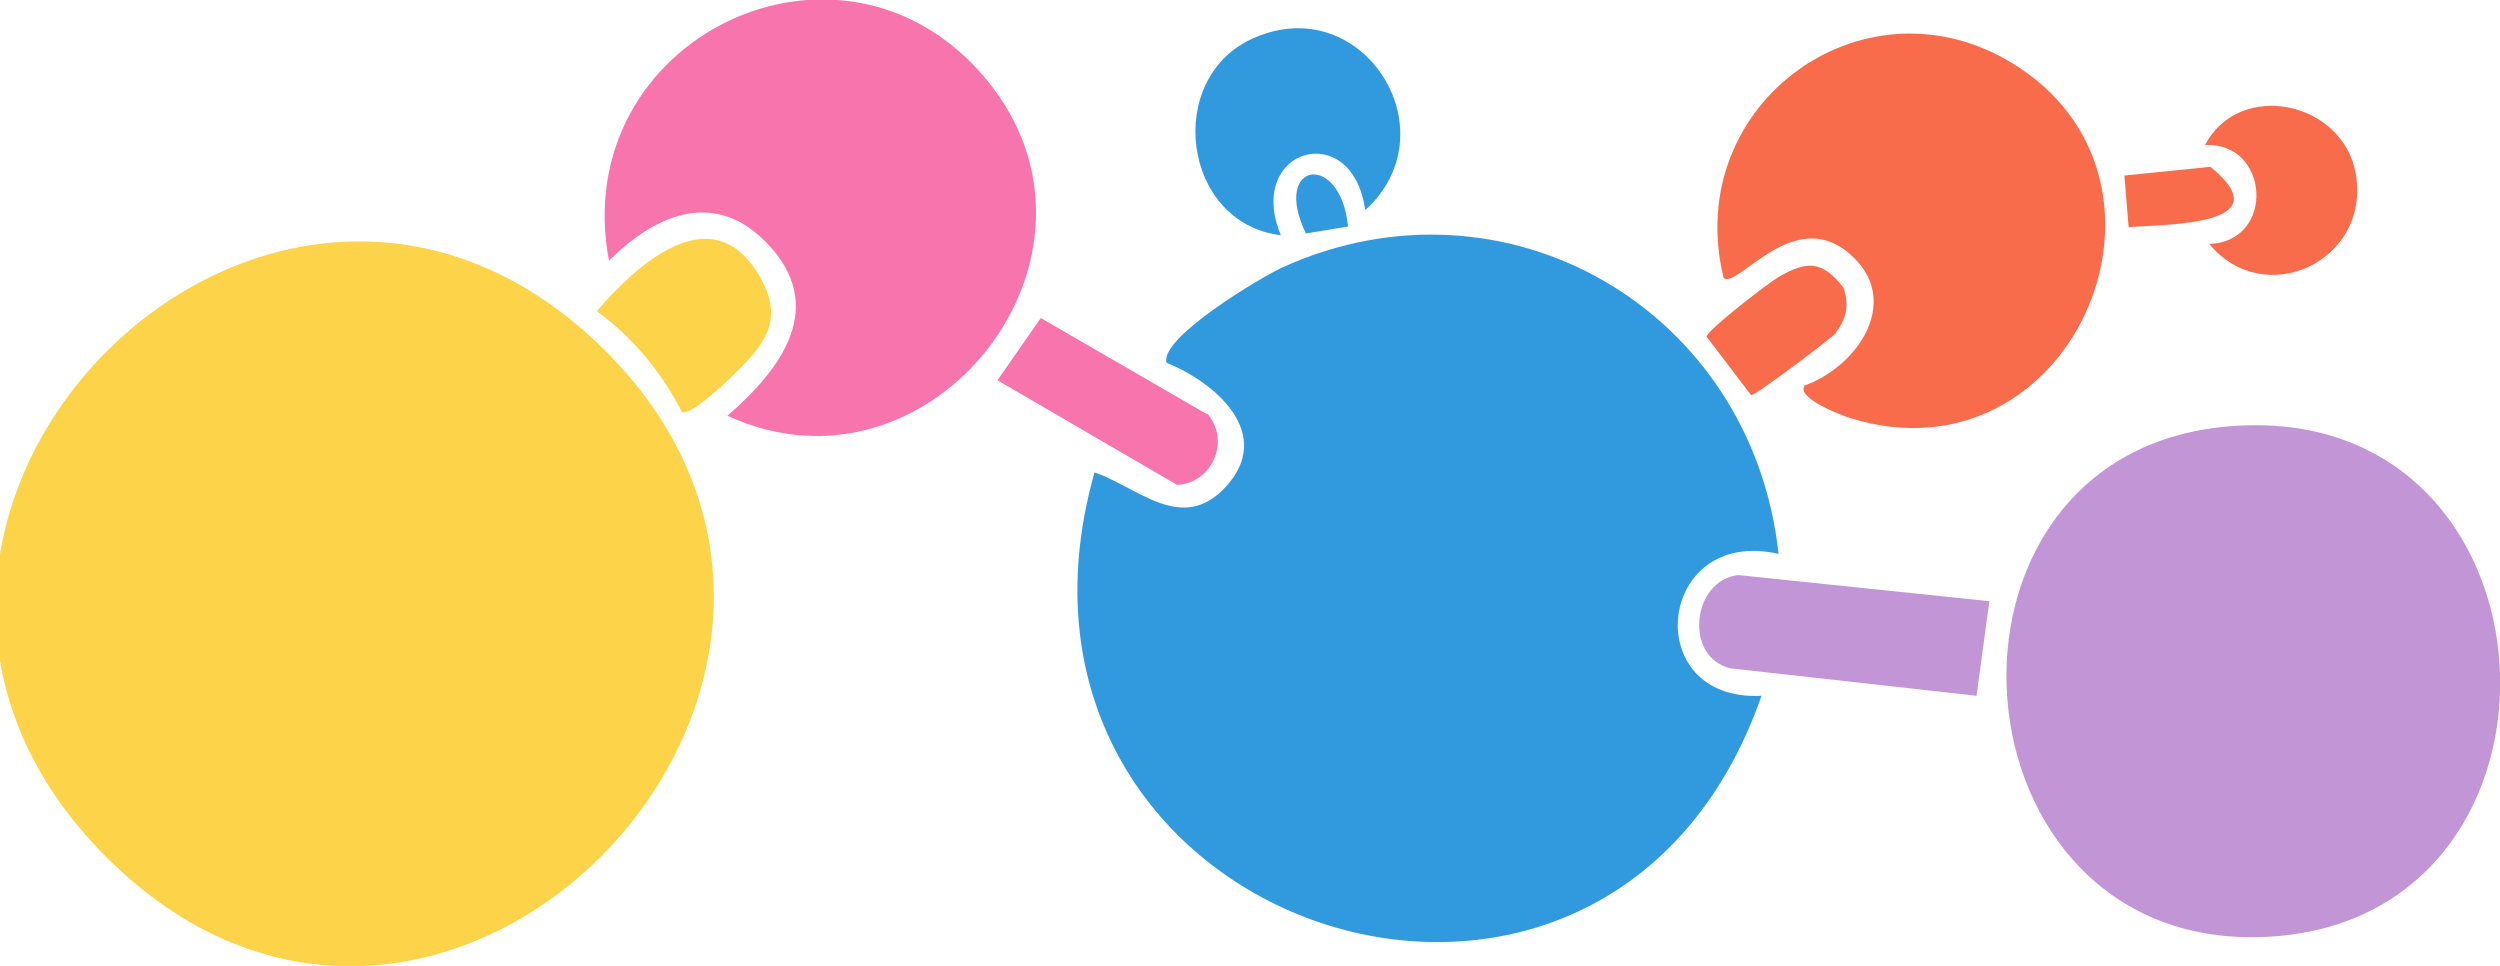 <svg width="44" height="17" viewBox="0 0 44 17" fill="none" xmlns="http://www.w3.org/2000/svg">
<g clip-path="url(#clip0_2381_119)">
<path d="M10.546 6.068C16.534 11.819 7.848 20.976 1.914 15.127C-4.021 9.278 4.633 0.394 10.546 6.068Z" fill="#FCD349"/>
<path d="M31.304 9.749C29.154 9.256 28.842 12.356 31.003 12.246C28.262 20.111 16.985 16.354 19.264 8.314C20.027 8.577 20.801 9.398 21.565 8.577C22.446 7.635 21.382 6.725 20.533 6.386C20.393 5.948 22.22 4.863 22.586 4.699C26.499 2.936 30.842 5.444 31.304 9.76V9.749Z" fill="#319ADF"/>
<path d="M39.238 7.503C45.225 7.01 45.688 16.135 39.958 16.485C34.228 16.836 33.583 7.963 39.238 7.503Z" fill="#C295D6"/>
<path d="M12.803 7.317C13.739 6.506 14.599 5.389 13.47 4.25C12.545 3.319 11.503 3.801 10.718 4.59C9.976 0.668 14.835 -1.676 17.372 1.413C19.909 4.502 16.383 8.971 12.803 7.317Z" fill="#F774AD"/>
<path d="M31.745 6.791C32.712 6.452 33.508 5.258 32.53 4.447C31.551 3.637 30.595 5.072 30.337 4.896C29.573 1.796 32.906 -0.581 35.561 1.205C38.733 3.33 36.421 8.544 32.573 7.361C32.422 7.317 31.627 7.01 31.756 6.802L31.745 6.791Z" fill="#F86C4C"/>
<path d="M24.026 3.691C23.801 2.07 21.909 2.607 22.543 4.14C20.801 3.932 20.479 1.358 22.07 0.668C23.983 -0.175 25.553 2.3 24.037 3.691H24.026Z" fill="#319ADF"/>
<path d="M35.013 10.581L34.787 12.246L30.466 11.764C29.627 11.578 29.778 10.209 30.595 10.121L35.013 10.581Z" fill="#C295D6"/>
<path d="M11.997 7.24C11.642 6.55 11.126 5.926 10.503 5.477C11.18 4.688 12.492 3.461 13.33 4.798C13.857 5.641 13.438 6.09 12.846 6.66C12.707 6.791 12.137 7.328 11.997 7.251V7.24Z" fill="#FCD349"/>
<path d="M21.242 7.273C21.672 7.755 21.328 8.511 20.715 8.533L17.555 6.693L18.318 5.597L21.231 7.284L21.242 7.273Z" fill="#F774AD"/>
<path d="M38.883 4.294C40.055 4.25 39.947 2.497 38.808 2.552C39.42 1.391 41.248 1.785 41.463 3.067C41.721 4.601 39.85 5.466 38.883 4.294Z" fill="#F86C4C"/>
<path d="M32.315 5.86C32.239 5.948 30.906 6.956 30.82 6.956L30.036 5.926C30.036 5.816 31.132 4.973 31.304 4.874C31.799 4.59 32.067 4.579 32.444 5.061C32.551 5.367 32.497 5.619 32.304 5.86H32.315Z" fill="#F86C4C"/>
<path d="M37.464 3.998L37.389 3.089L38.904 2.936C40.194 3.987 38.098 3.943 37.464 3.998Z" fill="#F86C4C"/>
<path d="M23.725 3.987L22.984 4.108C22.371 2.848 23.596 2.651 23.725 3.987Z" fill="#319ADF"/>
</g>
<defs>
<clipPath id="clip0_2381_119">
<rect width="44" height="17" fill="white"/>
</clipPath>
</defs>
</svg>
